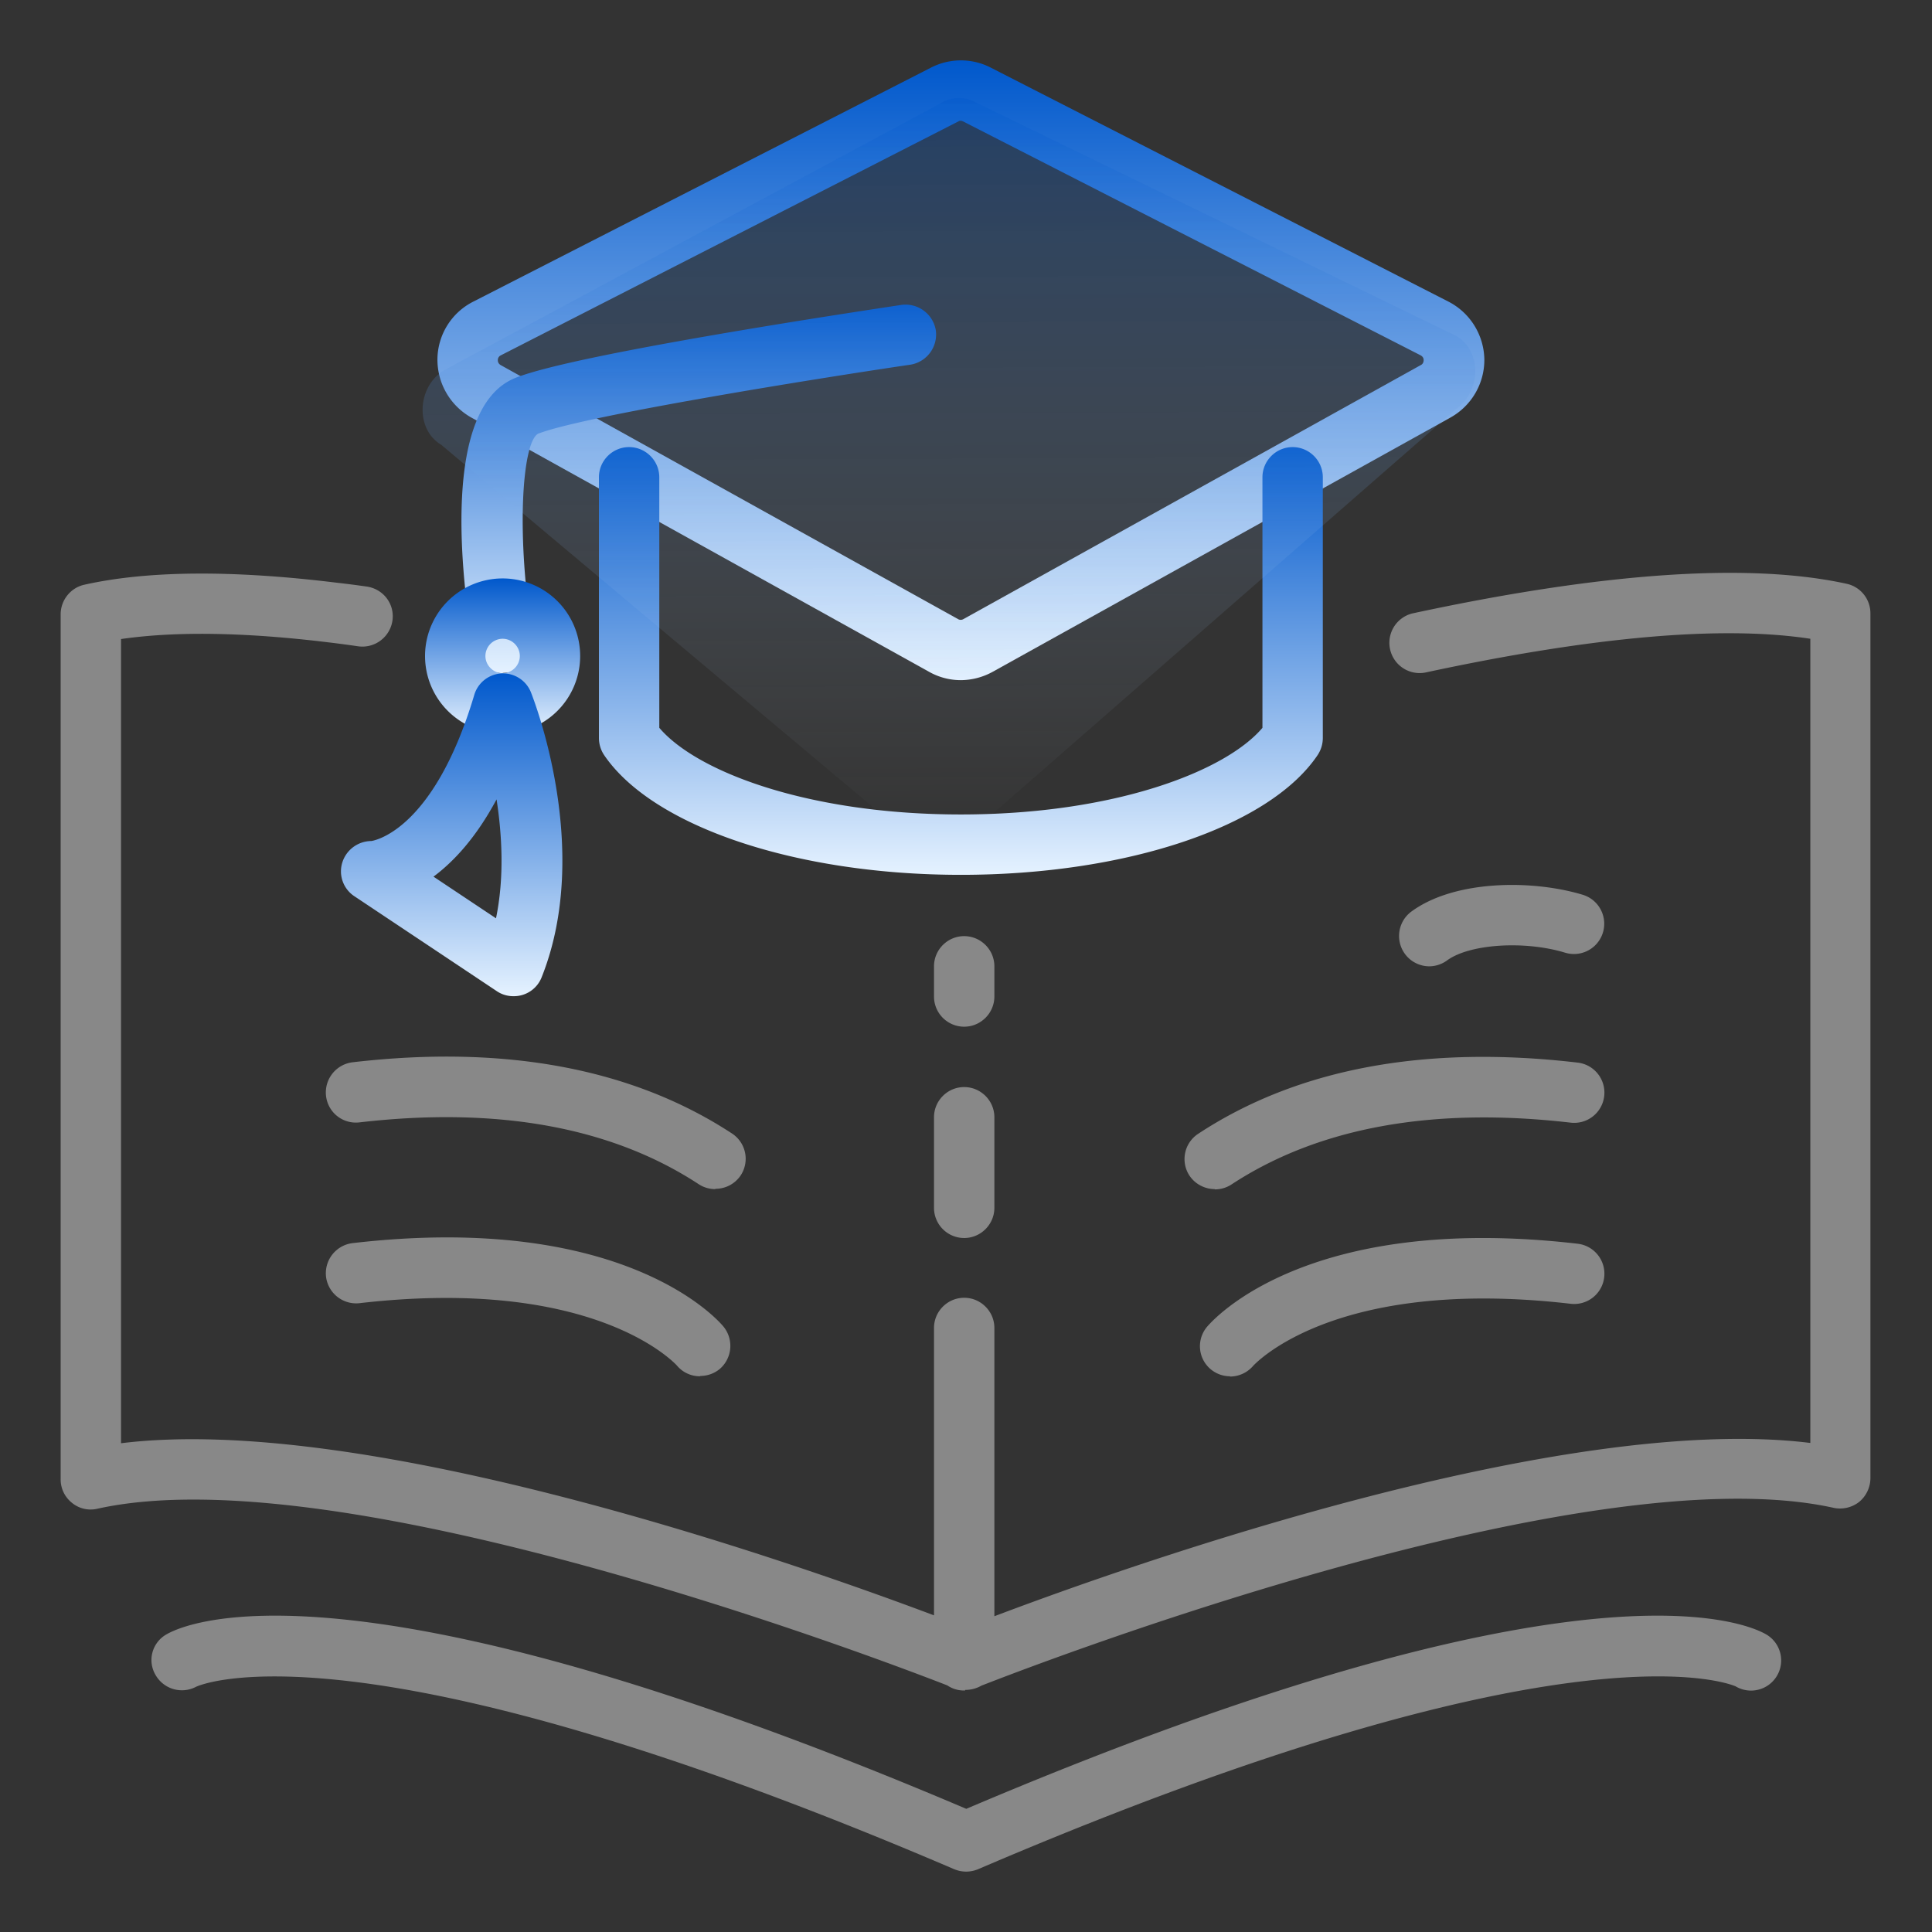 <svg xmlns="http://www.w3.org/2000/svg" xmlns:xlink="http://www.w3.org/1999/xlink" width="48" height="48" viewBox="0 0 48 48" fill="none">
  <rect x="0" y="0" width="48" height="48" fill="#333333" stroke="none"/>
  <g clip-path="url(#a)">
    <path d="M24 46.5a.8.8 0 0 1-.293-.06c-14.895-6.382-18.802-4.552-18.84-4.53a.755.755 0 0 1-1.005-.3.73.73 0 0 1 .263-.998c.412-.247 4.477-2.227 19.882 4.328 15.405-6.555 19.47-4.575 19.883-4.328a.748.748 0 1 1-.772 1.283c-.016 0-3.93-1.838-18.818 4.545a.8.8 0 0 1-.293.06zm-.023-4.5h-.022a.73.73 0 0 1-.42-.127c-1.755-.683-15.053-5.738-21.12-4.388a.73.73 0 0 1-.63-.15.74.74 0 0 1-.278-.585V15.263c0-.353.248-.66.585-.735 1.575-.353 3.683-.368 6.255-.053q.383.043.765.098c.413.06.698.434.638.847a.756.756 0 0 1-.848.638 25 25 0 0 0-.735-.098c-2.085-.255-3.817-.278-5.16-.083v19.98c6.135-.757 16.77 2.986 20.198 4.276v-7.14c0-.413.337-.75.75-.75.412 0 .75.337.75.75v7.162c3.345-1.267 14.092-5.07 20.272-4.305V15.87c-2.212-.337-5.422-.052-9.57.84a.752.752 0 0 1-.315-1.47c4.74-1.02 8.37-1.267 10.793-.735a.75.75 0 0 1 .585.735v21.487a.77.77 0 0 1-.278.586.77.77 0 0 1-.63.15c-6.15-1.366-19.725 3.847-21.18 4.417a.8.8 0 0 1-.39.105h-.015zm-6.585-7.807a.74.74 0 0 1-.577-.27c-.053-.053-2.04-2.22-7.883-1.546a.754.754 0 0 1-.832-.66.755.755 0 0 1 .66-.832c6.795-.788 9.12 1.957 9.217 2.077a.757.757 0 0 1-.105 1.058.76.76 0 0 1-.472.165zm13.17 0a.747.747 0 0 1-.585-1.215c.098-.12 2.415-2.866 9.218-2.078a.751.751 0 1 1-.173 1.492c-5.895-.682-7.867 1.523-7.89 1.545a.76.76 0 0 1-.577.263zm-6.607-3.435a.75.75 0 0 1-.75-.75v-2.25c0-.413.337-.75.75-.75.412 0 .75.337.75.75v2.25c0 .412-.338.75-.75.75m6.225-1.215a.76.76 0 0 1-.63-.338.75.75 0 0 1 .217-1.035c2.46-1.62 5.633-2.213 9.428-1.77a.751.751 0 1 1-.173 1.492c-3.435-.397-6.27.12-8.43 1.538a.75.75 0 0 1-.412.12zm-12.405 0a.75.75 0 0 1-.413-.12c-2.16-1.418-4.995-1.935-8.43-1.538a.746.746 0 0 1-.832-.66.755.755 0 0 1 .66-.833c3.795-.442 6.967.158 9.427 1.77a.75.75 0 0 1 .218 1.036.75.75 0 0 1-.63.337zm6.18-4.035a.75.75 0 0 1-.75-.75v-.75c0-.413.337-.75.75-.75.412 0 .75.337.75.75v.75c0 .412-.338.75-.75.75m11.557-1.5a.754.754 0 0 1-.45-1.358c1.065-.787 2.993-.802 4.26-.42a.752.752 0 0 1-.435 1.44c-1.012-.308-2.385-.218-2.94.195a.76.76 0 0 1-.442.143z" fill="#888"/>
    <path d="M23.873 16.898a1.6 1.6 0 0 1-.795-.21l-11.37-6.315a1.65 1.65 0 0 1-.84-1.455 1.62 1.62 0 0 1 .892-1.425L23.13 1.68c.465-.24 1.02-.24 1.485 0l11.37 5.813c.54.277.878.825.893 1.425a1.64 1.64 0 0 1-.84 1.455l-11.37 6.315a1.66 1.66 0 0 1-.795.21m0-13.898s-.045 0-.06.015l-11.37 5.813a.13.13 0 0 0-.075.12q0 .077.067.12l11.37 6.315c.038.022.09.022.128 0l11.37-6.315c.045-.023.067-.068.067-.12 0-.053-.022-.09-.075-.12l-11.37-5.813S23.888 3 23.865 3z" fill="url(#b)"/>
    <path d="M23.873 21.735c-4.096 0-7.658-1.2-8.865-2.977a.77.77 0 0 1-.128-.42v-6.48c0-.413.337-.75.75-.75.412 0 .75.337.75.75v6.224c.93 1.095 3.713 2.153 7.493 2.153s6.562-1.058 7.492-2.152v-6.225c0-.413.338-.75.75-.75.413 0 .75.337.75.75v6.48q-.002.227-.128.42c-1.2 1.785-4.762 2.977-8.865 2.977" fill="url(#c)"/>
    <path d="M12.488 16.725a.75.75 0 0 1-.735-.63c-.293-1.77-.788-5.97 1.05-6.705 1.507-.608 8.767-1.688 9.592-1.815a.764.764 0 0 1 .855.63.76.76 0 0 1-.63.855c-2.19.322-8.115 1.268-9.255 1.717-.398.233-.547 2.55-.127 5.07a.753.753 0 0 1-.615.863c-.045 0-.083.008-.128.008z" fill="url(#d)"/>
    <path d="M12.488 18.225a1.927 1.927 0 1 1-.002-3.854 1.927 1.927 0 0 1 .002 3.854m0-2.355a.43.43 0 0 0-.428.428c0 .232.195.427.428.427a.43.43 0 0 0 .427-.428.43.43 0 0 0-.427-.427" fill="url(#e)"/>
    <path d="M12.75 24.75a.73.73 0 0 1-.412-.128l-3.533-2.355a.74.74 0 0 1-.3-.84.76.76 0 0 1 .72-.532c-.015 0 1.523-.157 2.558-3.63a.746.746 0 0 1 1.41-.06c.06.158 1.537 3.893.262 7.08a.74.74 0 0 1-.697.465zm-1.98-2.97 1.553 1.035c.21-1.02.15-2.07.014-2.955-.51.953-1.064 1.545-1.567 1.92" fill="url(#f)" style="fill-opacity:1;fill:url(#g)"/>
    <path d="M36.143 10.192 23.767 21a.86.86 0 0 1-.915.03l-11.894-9.983c-.646-.382-.6-1.447.082-1.852l12.33-6.63a.85.85 0 0 1 .855-.03l11.94 5.805c.66.36.645 1.417-.03 1.852z" fill="url(#h)" style="fill-opacity:1;fill:url(#i)"/>
  </g>
  <defs>
    <linearGradient id="l">
      <stop style="stop-color:#0058cc;stop-opacity:.322" offset="0"/>
      <stop style="stop-color:#e5f2ff;stop-opacity:0" offset="1"/>
    </linearGradient>
    <linearGradient spreadMethod="pad" id="k" x1="11.213" y1="16.725" x2="11.213" y2="24.75" gradientUnits="userSpaceOnUse">
      <stop stop-color="#66CDD2" style="stop-color:#0058cc;stop-opacity:1"/>
      <stop offset="1" stop-color="#E5F6F7" style="stop-color:#e5f2ff;stop-opacity:1"/>
    </linearGradient>
    <linearGradient gradientUnits="userSpaceOnUse" y2="24.75" x2="11.213" y1="16.725" x1="11.213" id="j" spreadMethod="pad">
      <stop stop-color="#66CDD2"/>
      <stop stop-color="#97DDE0" offset=".46"/>
      <stop stop-color="#D1EFF1" offset=".87"/>
      <stop stop-color="#E5F6F7" offset="1"/>
    </linearGradient>
    <linearGradient id="b" x1="23.873" y1="1.5" x2="23.873" y2="16.898" gradientUnits="userSpaceOnUse">
      <stop stop-color="#66CDD2" style="stop-color:#0058cc;stop-opacity:1"/>
      <stop offset="1" stop-color="#E5F6F7" style="stop-color:#e5f2ff;stop-opacity:1"/>
    </linearGradient>
    <linearGradient id="c" x1="23.872" y1="11.107" x2="23.872" y2="21.735" gradientUnits="userSpaceOnUse">
      <stop stop-color="#66CDD2" style="stop-color:#0058cc;stop-opacity:1"/>
      <stop offset="1" stop-color="#E5F6F7" style="stop-color:#e5f2ff;stop-opacity:1"/>
    </linearGradient>
    <linearGradient id="d" x1="17.355" y1="7.575" x2="17.355" y2="16.725" gradientUnits="userSpaceOnUse">
      <stop stop-color="#66CDD2" style="stop-color:#0058cc;stop-opacity:1"/>
      <stop offset="1" stop-color="#E5F6F7" style="stop-color:#e5f2ff;stop-opacity:1"/>
    </linearGradient>
    <linearGradient id="e" x1="12.488" y1="14.37" x2="12.488" y2="18.225" gradientUnits="userSpaceOnUse">
      <stop stop-color="#66CDD2" style="stop-color:#0058cc;stop-opacity:1"/>
      <stop offset="1" stop-color="#E5F6F7" style="stop-color:#e5f2ff;stop-opacity:1"/>
    </linearGradient>
    <linearGradient id="f" x1="11.213" y1="16.725" x2="11.213" y2="24.75" gradientUnits="userSpaceOnUse" xlink:href="#j">
      <stop stop-color="#66CDD2"/>
      <stop offset=".16" stop-color="#73D1D5"/>
      <stop offset=".46" stop-color="#97DDE0"/>
      <stop offset=".87" stop-color="#D1EFF1"/>
      <stop offset="1" stop-color="#E5F6F7"/>
    </linearGradient>
    <linearGradient id="h" x1="22.675" y1="2.476" x2="23.268" y2="21.157" gradientUnits="userSpaceOnUse" spreadMethod="pad">
      <stop offset="1" stop-color="#1AA6A6" stop-opacity="0" style="stop-color:#9f67f4;stop-opacity:.121"/>
    </linearGradient>
    <linearGradient xlink:href="#k" id="g" gradientUnits="userSpaceOnUse" x1="11.213" y1="16.725" x2="11.213" y2="24.75"/>
    <linearGradient xlink:href="#l" id="i" x1="23.695" y1="2.443" x2="23.767" y2="21" gradientUnits="userSpaceOnUse"/>
    <clipPath id="a">
      <path fill="#fff" d="M0 0h48v48H0z"/>
    </clipPath>
  </defs>
</svg>
